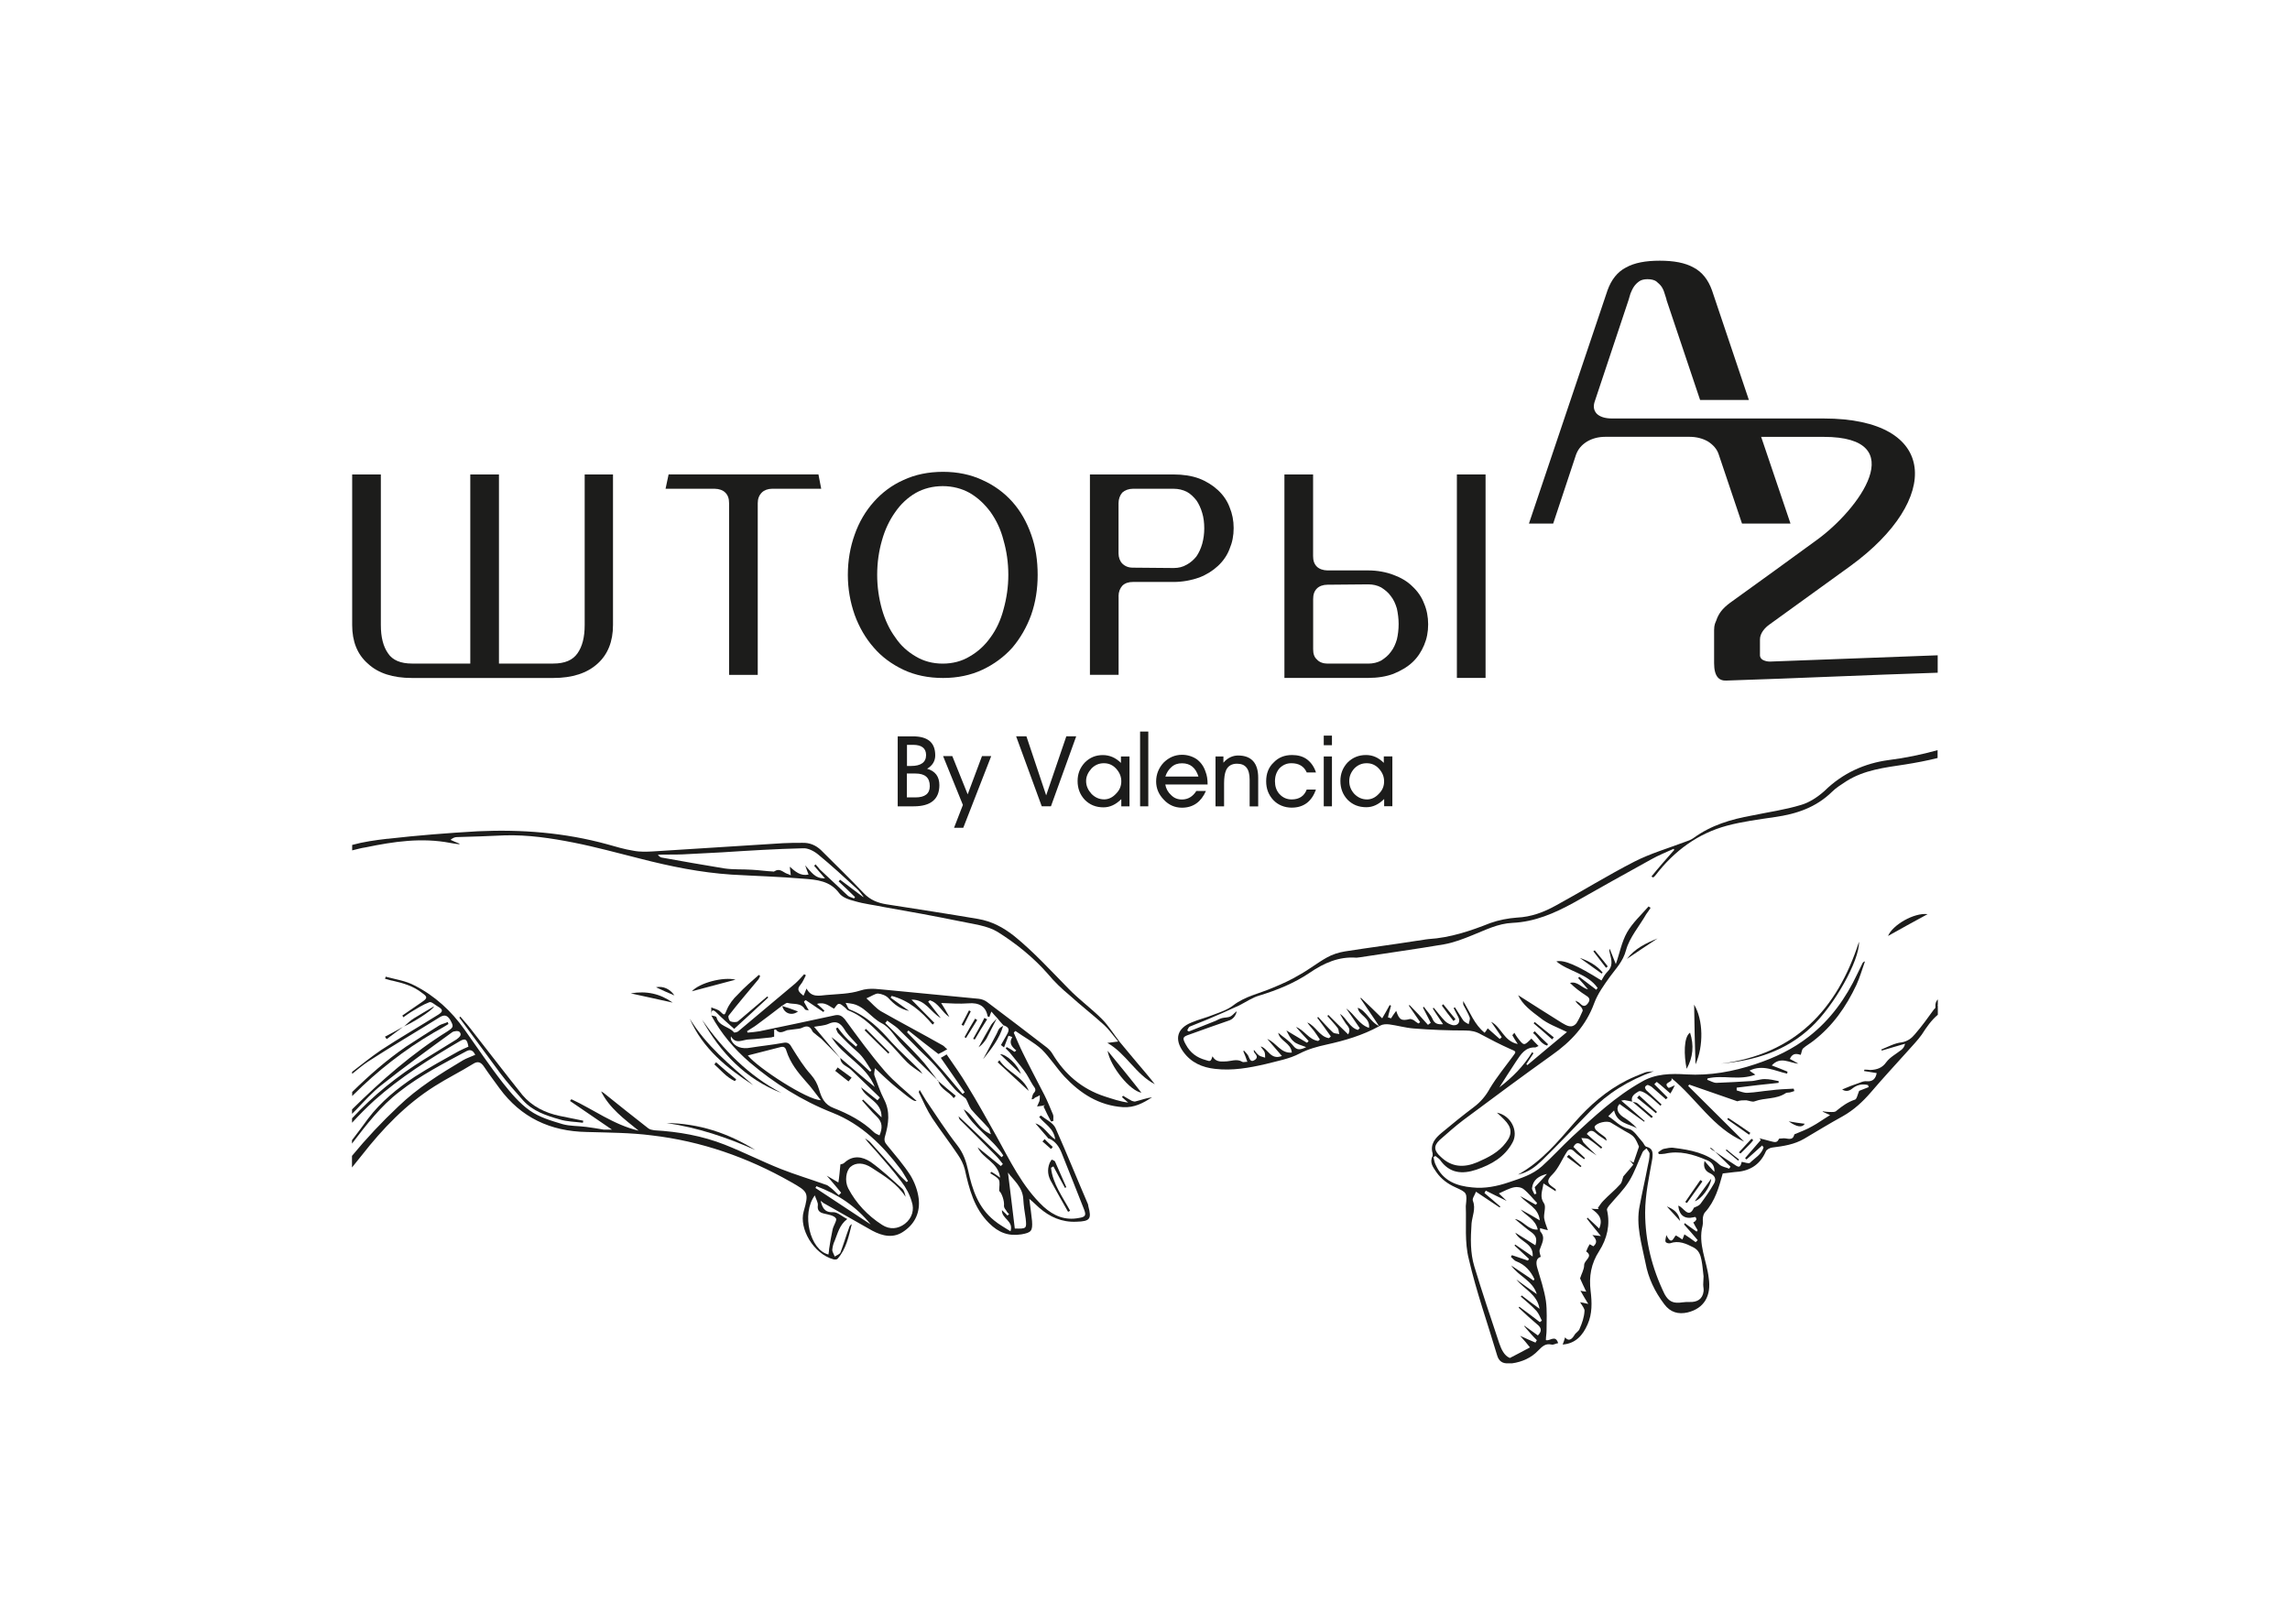 <?xml version="1.0" encoding="utf-8"?> <svg xmlns="http://www.w3.org/2000/svg" xmlns:xlink="http://www.w3.org/1999/xlink" version="1.1" id="Слой_1" x="0px" y="0px" viewBox="0 0 382.54 271.33" style="enable-background:new 0 0 382.54 271.33;" xml:space="preserve"> <style type="text/css"> .st0{fill:#1C1C1B;} .st1{fill:#FFFFFF;} </style> <g> <path class="st0" d="M186.85,99.62c0-0.74,0.23-1.31,0.63-1.77c0.46-0.46,1.08-0.63,1.77-0.63h6.79c1.54,0,3.02-0.29,4.28-0.74 c1.2-0.46,2.28-1.14,3.14-1.94c0.86-0.8,1.54-1.77,1.94-2.85c0.46-1.08,0.68-2.22,0.68-3.48s-0.23-2.4-0.68-3.48 c-0.4-1.08-1.08-2.05-1.94-2.85c-0.86-0.8-1.94-1.48-3.14-1.94c-1.25-0.46-2.68-0.68-4.28-0.68h-13.97v33.47h4.79V99.62z M186.85,84.05c0-0.68,0.23-1.31,0.63-1.77c0.46-0.4,1.08-0.63,1.77-0.63h6.79c0.8,0,1.54,0.17,2.22,0.51 c0.63,0.34,1.14,0.86,1.6,1.43c0.4,0.57,0.74,1.31,0.97,2.11c0.23,0.74,0.34,1.65,0.34,2.57c0,0.86-0.11,1.71-0.34,2.57 c-0.23,0.8-0.57,1.54-0.97,2.11c-0.46,0.57-0.97,1.03-1.6,1.37c-0.68,0.4-1.37,0.57-2.22,0.57l-6.79-0.06 c-0.74,0-1.31-0.23-1.77-0.68c-0.4-0.4-0.63-1.03-0.63-1.71V84.05z"></path> <path class="st0" d="M232.76,112.57c1.25-0.51,2.34-1.14,3.19-1.94c0.86-0.8,1.48-1.77,1.94-2.85c0.46-1.08,0.68-2.22,0.68-3.48 c0-1.25-0.23-2.45-0.68-3.48c-0.4-1.08-1.08-2.05-1.94-2.85c-0.86-0.86-1.94-1.48-3.19-1.94c-1.2-0.46-2.68-0.74-4.22-0.74h-6.79 c-0.68,0-1.37-0.23-1.77-0.63c-0.46-0.46-0.63-1.03-0.63-1.77V79.26h-4.79v33.99h13.97C230.14,113.25,231.56,113.02,232.76,112.57z M219.99,110.17c-0.46-0.4-0.63-0.97-0.63-1.71v-8.38c0-0.74,0.17-1.31,0.63-1.77c0.4-0.4,1.03-0.63,1.77-0.63l6.79-0.06 c0.8,0,1.54,0.17,2.17,0.51c0.63,0.4,1.2,0.86,1.6,1.43c0.46,0.57,0.8,1.31,1.03,2.11c0.17,0.8,0.29,1.65,0.29,2.57 s-0.11,1.82-0.29,2.57c-0.23,0.8-0.57,1.54-1.03,2.11c-0.4,0.57-0.97,1.03-1.6,1.43c-0.63,0.34-1.37,0.51-2.17,0.51h-6.79 C221.07,110.86,220.38,110.63,219.99,110.17z"></path> <path class="st0" d="M61.45,110.86c1.71,1.6,4.16,2.4,7.36,2.4h9.75h4.16h0.63h9.07c3.19,0,5.65-0.8,7.41-2.4 c1.71-1.54,2.57-3.71,2.57-6.44V79.26h-4.73v25.15c0,2.05-0.4,3.59-1.2,4.73c-0.8,1.14-2.11,1.71-4.05,1.71h-9.07V79.26h-4.79 v31.59h-9.75c-1.88,0-3.25-0.57-3.99-1.71c-0.8-1.14-1.2-2.68-1.2-4.73V79.26h-4.79v25.15C58.83,107.15,59.68,109.32,61.45,110.86z "></path> <path class="st0" d="M121.16,82.29c0.46,0.46,0.63,1.03,0.63,1.77v28.68h4.79V84.05c0-0.74,0.23-1.31,0.68-1.77 c0.4-0.4,1.03-0.63,1.71-0.63h8.21l-0.46-2.4h-25.03l-0.51,2.4h8.21C120.13,81.66,120.76,81.89,121.16,82.29z"></path> <path class="st0" d="M295.66,110.52c-0.46,0-0.86-0.11-1.2-0.29c-0.29-0.17-0.46-0.46-0.46-0.74c0-0.51,0-0.63,0-2.68 c0-1.08,0.91-2,1.54-2.45l13.57-9.81c15.28-11.12,14.77-24.64-4.45-24.64h-11.46h-4.51h-7.53h-6.33h-5.53 c-1.2,0-2.05-0.29-2.57-0.8c-0.51-0.57-0.63-1.25-0.29-2.17l5.59-16.77c0.11-0.34,0.23-0.74,0.34-1.14c0.17-0.4,0.34-0.8,0.57-1.14 s0.51-0.63,0.91-0.91c0.34-0.23,0.8-0.34,1.37-0.34s1.08,0.11,1.43,0.34c0.34,0.29,0.68,0.57,0.91,0.91 c0.23,0.34,0.4,0.74,0.51,1.14c0.11,0.4,0.29,0.8,0.34,1.14l5.59,16.65h8.15l-6.16-18.31c-0.63-1.77-1.65-3.08-3.08-3.82 c-1.43-0.8-3.31-1.14-5.65-1.14c-2.34,0-4.22,0.34-5.65,1.14c-1.43,0.74-2.45,2.05-3.08,3.82l-13.12,38.95h4.05l3.82-11.52 c0.34-0.91,0.91-1.6,1.82-2.17c0.86-0.51,1.88-0.8,3.08-0.8h14.03c1.2,0,2.28,0.29,3.14,0.8c0.86,0.57,1.48,1.25,1.77,2.17 l3.88,11.52h8.1l-4.9-14.48h10.44c14.83,0,5.87,12.15-1.14,17.22c-7.13,5.19-7.36,5.36-14.48,10.49c-1.31,0.97-1.94,1.82-2.34,3.02 c-0.11,0.29-0.34,0.63-0.34,1.54c0,2.17,0,3.19,0,5.53c0,2.28,0.86,2.97,2.05,2.91c12.43-0.4,22.87-0.91,35.3-1.31v-2.91 L295.66,110.52z"></path> <rect x="243.37" y="79.26" class="st0" width="4.79" height="33.99"></rect> <path class="st0" d="M145.96,108.18c1.31,1.54,3.02,2.79,4.96,3.71c1.94,0.91,4.16,1.37,6.62,1.37c2.4,0,4.62-0.46,6.56-1.37 s3.65-2.17,5.02-3.71c1.31-1.54,2.4-3.42,3.14-5.47c0.74-2.11,1.08-4.33,1.08-6.67c0-2.4-0.34-4.68-1.08-6.73 c-0.74-2.11-1.77-3.93-3.14-5.47c-1.37-1.54-3.08-2.79-5.02-3.65c-1.94-0.91-4.16-1.37-6.56-1.37c-2.45,0-4.68,0.46-6.62,1.37 c-1.94,0.86-3.59,2.11-4.96,3.65c-1.37,1.54-2.45,3.36-3.19,5.47c-0.74,2.05-1.14,4.33-1.14,6.73c0,2.34,0.4,4.56,1.14,6.67 C143.51,104.76,144.6,106.64,145.96,108.18z M147.33,90.27c0.51-1.82,1.25-3.36,2.22-4.73c0.91-1.31,2.05-2.4,3.42-3.19 c1.31-0.74,2.85-1.14,4.51-1.14c1.65,0,3.19,0.4,4.51,1.14c1.37,0.8,2.51,1.88,3.48,3.19c0.97,1.37,1.71,2.91,2.17,4.73 c0.51,1.77,0.8,3.71,0.8,5.76c0,2-0.29,3.93-0.8,5.76c-0.46,1.77-1.2,3.36-2.17,4.68c-0.97,1.37-2.11,2.4-3.48,3.19 c-1.31,0.8-2.85,1.2-4.51,1.2c-1.65,0-3.19-0.4-4.51-1.2c-1.37-0.8-2.51-1.82-3.42-3.19c-0.97-1.31-1.71-2.91-2.22-4.68 c-0.51-1.82-0.8-3.76-0.8-5.76C146.53,93.98,146.82,92.04,147.33,90.27z"></path> <path class="st0" d="M160.62,171.19c0.11,0.06,0.23,0.11,0.34,0.17c0.4-0.8,0.8-1.6,1.2-2.4c-0.06-0.06-0.17-0.11-0.29-0.17 C161.48,169.59,161.02,170.39,160.62,171.19z"></path> <path class="st0" d="M167.06,176.1c1.25,1.2,2.34,2.22,3.48,3.31C170.03,177.86,168.09,176.1,167.06,176.1z"></path> <path class="st0" d="M163.24,170.39c-0.11-0.06-0.23-0.11-0.34-0.23c-0.63,1.03-1.2,2.05-1.77,3.08c0.06,0.06,0.11,0.11,0.23,0.17 C161.99,172.39,162.62,171.36,163.24,170.39z"></path> <path class="st0" d="M164.9,170.28c-0.17-0.06-0.29-0.17-0.46-0.23c-0.57,1.2-1.25,2.34-1.88,3.48c0.11,0.06,0.17,0.11,0.29,0.11 C163.47,172.56,164.16,171.42,164.9,170.28z"></path> <path class="st0" d="M144.42,172.1c1.31,1.31,2.62,2.62,3.99,3.93c0-0.06,0.06-0.11,0.17-0.23c-1.31-1.31-2.62-2.62-3.93-3.93 C144.6,171.99,144.48,172.05,144.42,172.1z"></path> <path class="st0" d="M133.3,168.97c-0.86-0.34-1.71-0.63-2.62-0.91C130.97,169.31,132.28,169.77,133.3,168.97z"></path> <path class="st0" d="M163.47,174.96c0.57-0.4,0.97-0.91,1.31-1.43c0.57-1.14,1.14-2.22,1.71-3.36c-0.29,0.34-0.68,0.68-0.91,1.03 C164.84,172.45,164.16,173.7,163.47,174.96z"></path> <path class="st0" d="M64.3,173.19c0.11,0.11,0.17,0.23,0.29,0.4c0.91-0.68,1.82-1.37,2.74-2.05 C66.3,172.1,65.33,172.67,64.3,173.19z"></path> <path class="st0" d="M177.9,198.45c0.06-0.06,0.17-0.11,0.23-0.11c-0.63-1.43-1.25-2.85-1.88-4.28c-0.06-0.17-0.34-0.23-0.57-0.34 c-0.11,0.17-0.23,0.34-0.34,0.57c-0.46,1.14-0.29,2.22,0.34,3.25c0.91,1.65,1.82,3.31,2.74,4.9c0.11-0.06,0.23-0.11,0.34-0.17 c-1.25-2.34-2.91-4.51-3.19-7.19c0.11-0.06,0.29-0.17,0.4-0.23C176.59,196.06,177.27,197.25,177.9,198.45z"></path> <path class="st0" d="M174.14,190.69c0.46,0.4,0.97,0.86,1.43,1.25c0.11-0.11,0.23-0.23,0.29-0.34c-0.46-0.4-0.91-0.86-1.37-1.31 C174.36,190.47,174.25,190.58,174.14,190.69z"></path> <path class="st0" d="M166.66,177.46c1.71,1.6,3.48,3.19,5.19,4.79c-0.91-2.4-3.54-3.08-4.9-5.13 C166.84,177.29,166.72,177.35,166.66,177.46z"></path> <path class="st0" d="M167.58,171.36c0,0,0-0.06,0.06-0.06h-0.06V171.36z"></path> <path class="st0" d="M159.31,183.45c0.11-0.11,0.23-0.23,0.34-0.4c-0.97-0.8-1.94-1.6-2.91-2.45 C157.14,182.03,158.57,182.37,159.31,183.45z"></path> <path class="st0" d="M156.74,180.6v-0.06c-0.06-0.06-0.11-0.11-0.17-0.17c0,0.06,0.06,0.11,0.11,0.23H156.74z"></path> <path class="st0" d="M166.49,170.17c0.06,0,0.06,0,0.11-0.06h-0.06C166.55,170.11,166.55,170.17,166.49,170.17z"></path> <path class="st0" d="M142.26,180.03c-0.8-0.57-1.54-1.14-2.34-1.71c-0.11,0.23-0.29,0.4-0.4,0.57c0.74,0.57,1.48,1.2,2.22,1.77 C141.92,180.43,142.09,180.26,142.26,180.03z"></path> <path class="st0" d="M72.51,168.11c-1.25,0.74-2.34,1.37-3.36,2c-0.57,0.34-1.08,0.86-1.6,1.31 C68.52,171.08,72.29,168.8,72.51,168.11z"></path> <path class="st0" d="M166.44,172.79c-0.74,1.43-1.48,2.79-2.22,4.16c1.37-1.71,2.74-3.42,3.36-5.59c-0.29,0.17-0.51,0.29-0.68,0.51 C166.72,172.1,166.61,172.5,166.44,172.79z"></path> <path class="st0" d="M189.08,183.91c-0.51-0.29-1.03-0.57-1.48-0.86c-0.06,0.06-0.11,0.17-0.17,0.23c0.34,0.29,0.68,0.63,1.03,0.91 c-1.37-0.17-2.68-0.63-3.93-1.03c-3.82-1.25-6.67-3.71-8.73-7.13c-0.23-0.4-0.57-0.74-0.91-1.03c-3.36-2.57-6.67-5.13-10.04-7.64 c-0.4-0.29-0.91-0.46-1.37-0.51c-4.96-0.46-9.92-0.97-14.83-1.43c-1.65-0.11-3.25-0.51-4.96,0.06c-1.77,0.57-3.76,0.57-5.65,0.74 c-1.2,0.11-2.51,0.46-3.31-1.08c-0.17,0.46-0.34,0.8-0.51,1.2c-0.68-0.57-1.25-0.97-0.51-1.82c0.4-0.46,0.63-1.08,0.91-1.6 c-0.11-0.06-0.17-0.11-0.29-0.17c-0.46,0.51-0.97,1.08-1.48,1.54c-3.19,2.68-6.39,5.36-9.58,8.04c-0.23,0.11-0.63,0.23-0.68,0.11 c-0.8-0.97-2.51-0.97-2.91-2.51c-0.06-0.17-0.57-0.23-0.86-0.29c1.65,3.02,3.82,5.59,6.39,7.81c4.16,3.54,8.78,6.44,13.86,8.44 c4.9,1.94,8.38,5.47,11.41,9.47c0.46,0.63,0.8,1.31,1.2,1.94c-0.06,0.06-0.17,0.11-0.23,0.17c-0.46-0.46-0.97-0.91-1.37-1.37 c-1.54-1.77-3.08-3.48-4.62-5.19c-0.23-0.29-0.63-0.51-0.97-0.74c0.57,0.8,1.25,1.43,1.88,2.17c1.43,1.65,2.91,3.31,4.22,5.08 c0.74,0.97,1.37,2.11,1.71,3.31c0.46,1.31,0.11,2.74-1.14,3.71c-1.14,0.86-2.51,1.03-3.82,0.17c-2.4-1.54-4.33-3.59-5.65-6.1 c-0.63-1.25-0.34-2.97,0.4-3.59c0.86-0.74,2.17-0.74,3.54,0.17c2.11,1.37,4.22,2.62,5.65,4.85c-0.11-0.51-0.23-1.08-0.57-1.37 c-1.71-1.54-3.42-3.14-5.25-4.45c-1.37-0.91-2.97-1.2-4.39,0.11c-0.23,0.23-0.51,0.23-0.68,0.29c-0.11,1.03-0.17,2-0.34,3.02 c-0.57-0.34-1.14-0.68-1.94-1.14c0.91,1.03,1.65,1.94,2.4,2.85c-0.11,0.17-0.29,0.29-0.4,0.4c-0.46-0.4-0.86-0.86-1.37-1.25 c-0.29-0.23-0.57-0.46-0.86-0.51c-2.51-0.91-5.02-1.65-7.47-2.62c-3.14-1.25-6.16-2.79-9.35-4.05c-3.76-1.48-7.7-2.17-11.75-2.4 c-0.34-0.06-0.74-0.11-1.03-0.34c-2.51-1.94-4.96-3.93-7.47-5.93c-0.11-0.06-0.29-0.17-0.4-0.23c1.43,2.85,3.88,4.62,6.27,6.56 c-4.16-0.97-7.53-3.54-11.23-5.25c-0.06,0.11-0.17,0.17-0.23,0.29c2.34,1.6,4.68,3.19,7.01,4.79c-0.4,0-0.86,0-1.37,0 c-0.97-0.17-2-0.34-2.97-0.46c-1.31-0.17-2.68-0.11-3.93-0.46c-1.88-0.57-3.88-1.14-5.47-2.28c-1.71-1.2-3.14-2.91-4.45-4.56 c-2.28-2.91-4.28-5.93-6.44-8.95c-2.17-3.08-4.96-5.65-8.33-7.36c-1.48-0.8-3.19-1.03-4.85-1.48c0,0.11-0.06,0.23-0.11,0.34 c0.46,0.11,0.91,0.29,1.31,0.34c1.77,0.4,3.48,0.91,4.9,2.05c0.91,0.63,0.91,0.86,0,1.48c-1.08,0.74-2.22,1.54-3.31,2.28 c0.06,0.11,0.11,0.17,0.17,0.29c0.4-0.29,0.8-0.57,1.25-0.86c0.97-0.57,2-1.25,3.08-1.65c0.34-0.17,0.97,0.46,1.48,0.74 c0.8,0.46,0.86,0.8,0.06,1.31c-3.19,2-6.44,3.88-9.58,5.93c-1.65,1.14-3.25,2.4-4.85,3.65v0.34c0.91-0.74,1.77-1.48,2.74-2.11 c3.88-2.51,7.87-4.85,11.8-7.3c0.8-0.51,1.31-0.46,1.82,0.34c0.63,1.14,0.63,1.25-0.4,1.94c-5.87,3.65-11.06,8.21-15.97,13.06v0.74 l0.68-0.68c1.37-1.43,2.74-2.97,4.28-4.16c3.82-3.02,7.81-5.93,11.75-8.78c0.29-0.23,1.08-0.29,1.25-0.06 c0.46,0.51-0.06,0.91-0.51,1.25c-1.77,1.08-3.59,2.22-5.36,3.31c-4.45,2.74-8.55,6.04-12.09,9.87v0.74 c1.2-1.31,2.45-2.57,3.76-3.76c4.28-3.82,9.18-6.9,14.14-9.81c1.03-0.63,1.31-0.4,1.54,0.86c-0.51,0.23-1.08,0.46-1.6,0.74 c-2.45,1.37-4.96,2.74-7.36,4.28c-2.91,1.94-5.65,4.16-7.81,7.01c-0.86,1.2-1.77,2.4-2.68,3.59v0.57c2.4-3.14,4.79-6.27,7.93-8.67 c3.48-2.74,7.41-4.73,11.23-6.79c0.68-0.34,1.08-0.06,1.43,0.63c-0.74,0.34-1.48,0.57-2.05,0.91c-3.82,2.28-7.58,4.62-10.78,7.7 c-2.79,2.62-5.36,5.36-7.76,8.27v1.94c0.57-0.68,1.08-1.37,1.65-2.05c3.48-4.45,7.36-8.5,12.15-11.52c2.05-1.31,4.28-2.4,6.39-3.71 c0.86-0.57,1.37-0.29,1.88,0.46c0.8,1.2,1.71,2.4,2.57,3.59c3.59,4.9,8.5,7.19,14.54,7.3c3.65,0.11,7.3,0.11,10.89,0.57 c8.27,0.97,15.97,3.65,23.21,7.76c2.91,1.65,3.08,1.77,2.17,4.96c-0.8,2.85,1.65,7.07,4.96,7.98c0.17,0.06,0.51,0.06,0.68-0.06 c1.48-1.65,1.88-3.76,2.4-5.82c-0.29,0.17-0.4,0.4-0.46,0.63c-0.51,1.37-0.91,2.74-1.43,4.11c-0.11,0.29-0.63,0.46-0.97,0.68 c-0.11-0.4-0.4-0.74-0.4-1.14c0.06-0.51,0.17-1.03,0.4-1.48c0.51-1.25,0.8-2.68,2.11-3.65c-0.86-0.4-1.65-1.2-2.4-1.14 c-1.48,0.06-1.77-0.86-2.05-1.88c0.17,0.06,0.29,0.23,0.46,0.34c2.74,1.54,5.42,3.08,8.15,4.62c1.71,0.91,3.59,1.37,5.36,0.06 c1.88-1.31,2.68-3.25,2.4-5.47c-0.17-1.31-0.68-2.68-1.37-3.82c-1.14-1.77-2.57-3.42-3.93-5.08c-0.4-0.46-0.51-0.86-0.29-1.54 c0.57-2,0.86-4.05-0.17-6.04c-0.68-1.31-1.14-2.74-1.65-4.11c-0.06-0.29,0.06-0.68,0.11-1.14c1.31,1.2,2.4,2.28,3.54,3.19 c2.79,2.28,2.97,2.34,3.42,2.28c-1.71-1.6-3.71-3.14-5.3-4.96c-2.4-2.79-4.56-5.76-6.73-8.73c-0.46-0.51-0.86-0.74-1.54-0.63 c-4.22,0.91-8.44,1.82-12.66,2.68c-0.63,0.11-1.31,0.17-2,0.23c0-0.06-0.06-0.17-0.11-0.23c0.57-0.4,1.14-0.68,1.65-1.08 c1.43-1.03,2.79-2.11,4.22-3.19c0.34-0.17,0.68-0.51,0.91-0.46c0.97,0.29,2.22-0.11,2.91,1.08c0.06,0.11,0.4,0.11,0.63,0.17 c-0.29-0.57-0.57-0.97-0.8-1.43c0.06-0.11,0.17-0.23,0.29-0.29c0.97,0.63,1.94,1.31,2.97,2c0-0.11,0.11-0.17,0.17-0.23 c-0.4-0.4-0.8-0.74-1.25-1.14c1.37-0.4,2.11,0.46,2.85,0.8c0.29-0.34,0.51-0.8,0.8-0.8c0.29-0.06,0.68,0.34,0.97,0.57 c0.23,0.17,0.4,0.46,0.57,0.51c2.74,1.03,4.51,3.19,6.5,5.08c1.2,1.14,2.22,2.45,3.36,3.59c0.68,0.68,1.54,1.2,2.57,1.94 c-0.29-0.4-0.34-0.51-0.46-0.63c-1.54-1.54-3.19-3.02-4.68-4.62c-2-2.28-4.11-4.39-7.07-5.53c-0.23-0.11-0.34-0.57-0.63-1.08 c0.46,0.06,0.63,0.06,0.86,0.11c2.22,0.29,3.31,2.34,5.19,3.31c1.37,0.68,2.22,2.34,3.36,3.54c1.88,2,3.88,3.93,5.87,5.87 c-0.97-1.25-1.88-2.57-2.97-3.71c-1.82-2-3.76-3.82-5.7-5.76c0.11-0.11,0.23-0.23,0.34-0.4c0.57,0.46,1.2,0.8,1.77,1.31 c1.14,1.14,2.34,2.28,3.48,3.48c0.91,0.91,1.94,1.82,2.79,2.79c1.14,1.25,2.11,2.62,3.25,3.88c0.51,0.57,1.2,1.03,1.82,1.54 c0.34,0.51,0.51,1.25,0.91,1.82c0.91,1.08,1.94,2.05,2.91,3.14c0.17,0.17,0.17,0.51,0.4,1.03c-2.22-0.91-2.79-3.14-4.56-4.16 c1.6,3.08,4.79,4.85,6.62,7.7c-0.06,0.11-0.17,0.17-0.29,0.29c-2.34-2.22-4.68-4.51-7.19-6.84c0.11,0.29,0.11,0.46,0.23,0.57 c1.94,1.94,3.93,3.88,5.87,5.87c0.46,0.46,0.91,1.03,1.31,1.54c-0.11,0.11-0.23,0.23-0.34,0.34c-1.25-1.03-2.57-2.05-3.88-3.14 c0.86,1.94,3.42,2.45,3.76,5.08c-0.63-0.46-1.03-0.74-1.48-0.97c-0.06,0.06-0.11,0.17-0.17,0.23c0.51,0.34,1.14,0.63,1.43,1.08 c0.23,0.46,0.06,1.14,0.06,1.88c0.4,0.29,0.91,1.65,0.8,2.51c0,0.29,0.23,0.57,0.4,0.8c0.11,0.23,0.29,0.4,0.46,0.57 c-0.11,0.06-0.17,0.17-0.29,0.23c-0.23-0.29-0.51-0.51-0.91-0.91c-0.06,1.48,2,1.77,1.43,3.54c-0.97-0.63-1.94-1.14-2.74-1.82 c-2.62-2.11-3.65-5.13-4.33-8.33c-0.34-1.54-0.8-2.91-1.82-4.22c-1.88-2.4-3.54-5.02-5.25-7.53c-0.34-0.57-0.68-1.14-1.03-1.71 c-0.17,0.29-0.17,0.46-0.06,0.57c0.68,1.43,1.31,2.85,2.17,4.16c1.37,2.05,2.91,4.05,4.28,6.1c0.51,0.74,0.91,1.54,1.14,2.4 c0.74,3.31,1.54,6.5,4.05,9.01c1.6,1.6,3.25,2.22,5.42,1.88c1.65-0.29,1.88-0.57,1.77-2.22c-0.11-1.14-0.29-2.34-0.46-3.71 c0.63,0.51,1.14,1.03,1.65,1.48c1.77,1.54,3.76,2.45,6.22,2.34c2.28-0.06,2.57-0.46,2-2.57c0-0.11-0.06-0.23-0.06-0.34 c-1.82-4.22-3.54-8.5-5.42-12.72c-0.4-0.91-1.6-1.43-2.45-2.11c-0.11,0.06-0.17,0.17-0.29,0.23c0.91,1.2,2.45,1.88,2.68,3.76 c-1.25-0.8-1.82-2.22-3.31-2.68c0.8,0.91,1.48,1.71,2.11,2.45c0.06,0.11,0.11,0.11,0.23,0.11c1.03,0.46,1.65,1.37,2.05,2.4 c1.25,3.14,2.51,6.27,3.76,9.47c0.34,0.91,0.23,1.2-0.86,1.37c-2.34,0.46-4.22-0.34-5.93-1.88c-3.59-3.36-5.65-7.81-7.98-11.98 c-1.54-2.74-3.08-5.53-4.73-8.21c-1.03-1.77-2.28-3.48-3.48-5.25c-0.29,0.17-0.51,0.34-0.97,0.57c1.37,2,2.68,3.88,3.99,5.76 c-0.11,0.06-0.23,0.17-0.34,0.29c-1.54-1.77-2.97-3.59-4.51-5.25c-1.54-1.77-3.19-3.42-4.79-5.08c0.06-0.06,0.17-0.17,0.23-0.29 c1.71,1.37,3.36,2.68,5.02,3.93c0.4-0.17,0.91-0.46,1.48-0.8c-0.34-0.23-0.51-0.51-0.74-0.63c-3.42-1.94-6.9-3.76-10.32-5.7 c-0.86-0.51-1.48-1.31-2.45-2.17c0.86-0.34,1.43-0.8,1.94-0.8c0.63,0.06,1.37,0.34,1.77,0.8c0.97,1.03,1.88,1.77,3.42,2.11 c-1.14-0.8-2.11-1.54-3.08-2.22c0.06-0.11,0.11-0.23,0.17-0.29c2.85,0.74,4.96,2.57,6.84,4.79c0.11-0.11,0.17-0.17,0.29-0.29 c-1.25-1.25-2.51-2.57-3.82-3.88c2.34-0.06,3.19,2.11,4.9,3.08c-0.68-0.91-1.43-1.82-2.11-2.74c0.06-0.06,0.17-0.17,0.29-0.23 c1.48,0.46,2,2,3.25,2.79c-0.46-0.86-0.97-1.71-1.37-2.34c1.54,0.06,3.02,0.17,4.51,0.06c1.82-0.17,2.97,0.51,3.25,2.17 c0.06,0.06,0.17,0.06,0.29,0.11c0.06-0.23,0.17-0.46,0.34-0.91c0.4,0.46,0.68,0.8,0.97,1.08c0.29,0.4,0.68,0.8,1.03,1.2 c0.97,0.34,1.08,0.74,0.57,1.6c-0.34,0.57-0.63,1.14-0.97,1.71c0.17,0.17,0.34,0.23,0.51,0.4c0.23-0.63,0.51-1.31,0.74-1.94 c0.23,0.06,0.46,0.11,0.63,0.23c-0.63,1.03,0,1.65,0.68,2.22c-0.11,0.06-0.17,0.17-0.29,0.23c-0.4-0.29-0.86-0.57-1.31-0.8 c-0.06,0.06-0.11,0.17-0.17,0.23c0.23,0.23,0.4,0.4,0.63,0.63c0.8,1.03,1.65,2,2.45,3.08c0.57,0.74,0.97,1.65,1.48,2.45 c0.34,0.46,0.63,0.8,0.11,1.31c-0.23,0.29-0.23,0.68-0.34,1.03c0.34,0,0.46-0.17,0.57-0.29c0.29-0.11,0.57-0.23,0.8-0.4 c0,0.34,0,0.68-0.06,0.97c-0.11,0.29-0.23,0.51-0.4,0.91c0.57-0.06,0.97-0.11,1.31-0.23c-0.11,0.11-0.17,0.17-0.23,0.23 c0.4,0.86,0.8,1.71,1.25,2.51c0.17,0,0.29-0.06,0.4-0.11c-0.06-0.34,0.06-0.74-0.06-1.03c-0.46-1.08-0.91-2.22-1.43-3.25 c-1.2-2.34-2.45-4.68-3.59-7.01c-0.57-1.14-1.03-2.28-1.54-3.42c0.06-0.11,0.17-0.23,0.29-0.29c1.43,1.03,3.08,1.88,4.39,3.08 c1.37,1.37,2.45,3.08,3.76,4.51c2.68,2.85,5.76,4.85,9.81,5.13c1.88,0.11,3.36-0.68,4.85-1.65c-0.91,0.11-1.82,0.46-2.74,0.68 C189.59,184.08,189.3,183.97,189.08,183.91z M137.64,202.73c0.68,0.17,1.65,0.29,2,0.8c0.23,0.34-0.46,1.25-0.57,1.94 c-0.23,1.03-0.4,2.11-0.57,3.19c0,0.29-0.06,0.57-0.11,0.91c-3.08-0.74-4.56-6.79-2.28-9.87c0.23,0.68,0.57,1.2,0.51,1.65 C136.5,202.21,136.9,202.56,137.64,202.73z M136.21,198.45c0.06-0.06,0.11-0.17,0.17-0.29c3.54,1.31,6.62,3.36,9.07,6.39 C142.37,202.5,139.29,200.5,136.21,198.45z M124.92,176.32c1.82-0.46,3.59-0.91,5.36-1.37c0.57-0.17,0.91-0.06,1.08,0.57 c0.63,2,1.88,3.59,3.25,5.13c0.86,0.91,1.65,2.05,2.51,3.14C134.9,183.79,126.63,178.43,124.92,176.32z M125.15,173.64 c1.25-0.06,2.51-0.23,3.71-0.34c0.17-0.06,0.34-0.11,0.46-0.11c0-0.4,0-0.8,0-1.14c0.06-0.06,0.17-0.06,0.29-0.06 c0.57,0.8,1.25,0.34,1.88,0.11c0.4-0.06,0.86-0.11,1.31-0.17c0.4-0.06,0.91-0.06,1.31-0.29c0.74-0.34,1.25-0.17,1.6,0.63 c0.11,0.23,0.46,0.4,0.68,0.63c0.23,0.17,0.51,0.4,0.8,0.63c1.08,1.08,2.17,2.17,3.19,3.25c-1.43-1.71-2.85-3.42-4.39-5.25 c0.86-0.17,1.71-0.17,2.45-0.51c1.54-0.68,2.17,0.17,2.85,1.31c0.57,0.8,1.31,1.48,1.94,2.22c-0.06,0.11-0.17,0.17-0.23,0.29 c-0.57-0.51-1.2-0.97-1.71-1.54c-0.51-0.51-0.91-1.08-1.37-1.65c-0.11,0.06-0.17,0.11-0.29,0.17c0.17,0.29,0.23,0.68,0.46,0.86 c1.03,1.08,2.05,2.11,3.19,3.08c0.97,0.86,1.6,2,2.28,3.08c-0.06,0.06-0.11,0.11-0.23,0.17c-1.03-0.97-2.11-1.94-3.19-2.91 c-1.03-0.97-2.05-2-3.25-2.85c1.88,3.19,5.76,4.62,7.24,8.33c-2.05-1.65-3.88-3.25-5.76-4.85c0.06,1.2,1.2,1.37,1.82,2 c1.6,1.54,3.19,3.08,4.79,4.62c-0.17,0.17-0.23,0.29-0.4,0.46c-0.91-0.74-1.82-1.43-2.74-2.17c0.74,1.94,3.48,2.28,3.42,5.02 c-1.08-1.08-2.11-2.05-3.08-2.97c-0.06,0.06-0.11,0.11-0.17,0.17c0.8,0.86,1.54,1.82,2.4,2.62c1.03,0.97,1.03,1.94,0.51,3.19 c-0.34-0.17-0.68-0.29-0.91-0.51c-1.94-1.88-4.28-3.08-6.73-4.05c-1.54-0.57-2.05-1.71-2.45-3.08c-0.29-0.97-0.68-1.71-1.37-2.51 c-1.2-1.31-2.17-2.91-3.14-4.45c-0.34-0.63-0.63-1.03-1.48-0.86c-1.82,0.34-3.59,0.51-5.42,0.8c-1.48,0.29-2.68-0.11-3.25-1.2 c-0.11-0.23-0.11-0.4-0.06-0.68C122.93,174.56,124.12,173.64,125.15,173.64z M170.94,200.33c0.06,1.08,0.23,2.17,0.4,3.25 c0.17,1.65,0.17,1.71-1.82,1.65c-0.4-3.14-0.74-6.33-1.14-9.35C169.29,197.14,170.83,198.28,170.94,200.33z"></path> <path class="st0" d="M72.46,172.5c0.8-0.46,1.65-0.91,2.45-1.43c-0.06-0.11-0.06-0.23-0.11-0.34c-0.46,0.23-1.03,0.34-1.43,0.57 c-1.88,1.2-3.71,2.34-5.53,3.54c-3.25,2.22-6.22,4.85-9.01,7.58v0.68l0.17-0.17C63.05,178.89,67.5,175.41,72.46,172.5z"></path> <path class="st0" d="M272.73,184.08c0,0,0,0-0.06-0.06v0.06H272.73z"></path> <path class="st0" d="M301.48,187.73c-0.91-0.11-1.77-0.23-2.68-0.4C300.16,188.3,301.08,188.41,301.48,187.73z"></path> <path class="st0" d="M267.55,162.64c0.06-0.06,0.11-0.11,0.17-0.17c-0.97-1.2-2.34-1.94-3.82-2.45 C265.15,160.93,266.35,161.78,267.55,162.64z"></path> <path class="st0" d="M258.42,174.67c0.06-0.06,0.11-0.11,0.17-0.23c-0.74-0.68-1.48-1.43-2.22-2.17c-0.11,0.11-0.17,0.23-0.29,0.29 C256.94,173.19,257.28,174.33,258.42,174.67z"></path> <path class="st0" d="M259.56,173.3c-1.08-0.86-2.11-1.71-3.19-2.57c-0.06,0.06-0.11,0.11-0.17,0.23c1.03,0.86,2.05,1.77,3.08,2.68 C259.39,173.53,259.45,173.42,259.56,173.3z"></path> <path class="st0" d="M242.8,170.56c0.11-0.11,0.23-0.17,0.34-0.29c-0.68-0.86-1.37-1.65-2.05-2.51c-0.06,0.06-0.17,0.17-0.23,0.23 C241.48,168.85,242.11,169.71,242.8,170.56z"></path> <path class="st0" d="M268.57,161.44c-0.68-0.91-1.43-1.77-2.17-2.68c-0.11,0.06-0.17,0.11-0.23,0.17c0.68,0.91,1.43,1.82,2.11,2.74 C268.4,161.61,268.51,161.5,268.57,161.44z"></path> <path class="st0" d="M283,167.83c0.06,3.36,0.11,6.67,0.23,9.98C284.6,174.73,284.54,170.39,283,167.83z"></path> <path class="st0" d="M271.77,160.19c1.65-1.14,3.42-2.28,5.13-3.42C274.96,157.56,273.08,158.47,271.77,160.19z"></path> <path class="st0" d="M263.04,187.5c-2.79,3.19-5.47,6.5-9.47,8.73c1.77-0.4,2.91-1.31,3.99-2.34c2.74-2.68,5.36-5.47,8.1-8.27 c2.91-2.97,6.33-5.13,10.61-6.67c-0.68,0.11-1.14,0.06-1.54,0.23c-1.03,0.4-2,0.8-3.02,1.31 C268.34,182.2,265.55,184.65,263.04,187.5z"></path> <path class="st0" d="M281.75,178.55c1.08-1.94,1.25-3.93,0.57-6.04C281.23,173.24,281.29,176.32,281.75,178.55z"></path> <path class="st0" d="M67.55,171.42H67.5c-0.06,0.06-0.11,0.11-0.17,0.11c0.06,0,0.11-0.06,0.17-0.06 C67.55,171.42,67.55,171.42,67.55,171.42z"></path> <path class="st0" d="M291.9,191.55c0.34-0.34,0.68-0.68,0.97-1.08c-0.11-0.11-0.17-0.17-0.29-0.23c-0.68,0.74-1.43,1.54-2.11,2.28 c0.11,0.06,0.17,0.11,0.29,0.17C291.1,192.35,291.5,191.95,291.9,191.55z"></path> <path class="st0" d="M285.85,196.91c-0.91,1.25-1.82,2.51-2.74,3.76C284.25,200.33,285.79,198.17,285.85,196.91z"></path> <path class="st0" d="M264.18,194.8c-0.68-0.63-1.43-1.25-2.11-1.88c-0.11,0.11-0.23,0.23-0.34,0.34c0.8,0.57,1.54,1.14,2.28,1.71 C264.07,194.91,264.12,194.86,264.18,194.8z"></path> <path class="st0" d="M278.44,201.53c0.68,0.8,1.43,1.54,2.22,2.45C280.43,202.56,279.52,201.99,278.44,201.53z"></path> <path class="st0" d="M288.3,192.18c0.68,0.57,1.37,1.14,2.05,1.71c0.06-0.06,0.06-0.11,0.17-0.17c-0.74-0.57-1.43-1.14-2.11-1.71 C288.36,192.06,288.36,192.12,288.3,192.18z"></path> <path class="st0" d="M273.48,183.4c1.08,0.86,2.11,1.71,3.14,2.57c0.06-0.11,0.11-0.11,0.17-0.23c-0.97-0.91-2-1.82-2.97-2.74 C273.7,183.11,273.59,183.28,273.48,183.4z"></path> <path class="st0" d="M288.53,186.99c1.2,0.86,2.45,1.71,3.65,2.57c0.06-0.06,0.11-0.23,0.23-0.29c-1.25-0.86-2.45-1.71-3.71-2.51 C288.65,186.82,288.59,186.87,288.53,186.99z"></path> <path class="st0" d="M281.52,200.79c0.11,0.11,0.17,0.11,0.29,0.17c0.86-1.2,1.71-2.4,2.57-3.59c-0.11-0.11-0.23-0.17-0.34-0.23 C283.17,198.34,282.37,199.59,281.52,200.79z"></path> <path class="st0" d="M190.67,182.54c-1.82-2.34-3.65-4.56-5.65-7.01C185.48,178.21,188.79,182.25,190.67,182.54z"></path> <path class="st0" d="M105.36,165.95c2.4,0.51,4.68,1.03,7.01,1.54C110.27,166,107.98,165.49,105.36,165.95z"></path> <path class="st0" d="M115.57,165.6c2.4-0.63,4.73-1.25,7.3-1.94C120.82,163.15,116.88,164.18,115.57,165.6z"></path> <path class="st0" d="M126.69,163.61c0.11-0.17,0.23-0.4,0.29-0.57c-0.06-0.06-0.11-0.11-0.23-0.17c-1.2,1.08-2.4,2.05-3.48,3.25 c-0.8,0.74-1.48,1.65-1.88,2.62c-0.34,0.91-0.4,0.91-1.03,0.29c-0.34-0.4-1.03-0.51-1.54-0.74c0,0.46,0,0.91,0,1.31 c0-0.68,0.11-1.2,0.91-0.4c0.91,0.91,1.88,1.77,2.91,2.68c1.94-1.77,3.82-3.48,5.7-5.25c-0.06-0.06-0.11-0.11-0.17-0.17 c-1.65,1.37-3.25,2.79-4.9,4.16c-0.23,0.17-0.86,0.17-1.25,0c-0.23-0.11-0.46-0.8-0.29-0.97 C123.32,167.6,125.04,165.6,126.69,163.61z"></path> <path class="st0" d="M109.58,164.92c1.08,0.51,1.94,0.91,3.08,1.37C111.92,165.2,110.78,164.69,109.58,164.92z"></path> <path class="st0" d="M130.57,182.6c-5.53-2.91-9.75-7.19-13.29-12.26C120.36,175.87,124.52,180.26,130.57,182.6z"></path> <path class="st0" d="M119.33,177.81c1.08,0.97,2.05,2.17,3.42,2.79c0.11-0.11,0.17-0.17,0.23-0.29c-1.14-0.91-2.28-1.88-3.36-2.85 C119.5,177.58,119.45,177.69,119.33,177.81z"></path> <path class="st0" d="M125.83,181.29c-3.88-3.36-7.87-6.62-10.61-11.12C117.39,175.18,121.44,178.43,125.83,181.29z"></path> <path class="st0" d="M126.18,192.12c-4.56-2.85-9.47-4.45-14.83-4.51C116.54,188.36,121.44,190.01,126.18,192.12z"></path> <path class="st0" d="M276.1,186.53c-0.86-0.74-1.71-1.48-2.57-2.22c-0.23-0.17-0.51-0.17-0.8-0.23c1.08,0.91,2.11,1.82,3.14,2.68 C275.93,186.7,276.04,186.65,276.1,186.53z"></path> <path class="st0" d="M187.08,174.1c-1.03-1.31-1.88-2.74-3.02-3.88c-1.77-1.77-3.82-3.25-5.53-5.02c-2.97-3.02-5.82-6.16-9.12-8.84 c-1.82-1.43-3.71-2.45-6.04-2.85c-5.08-0.86-10.21-1.65-15.34-2.45c-1.43-0.23-2.68-0.74-3.71-1.82c-2.34-2.45-4.73-4.79-7.19-7.24 c-0.86-0.8-1.88-1.25-3.14-1.2c-1.03,0-2.11,0-3.19,0.06c-7.19,0.46-14.43,0.91-21.67,1.37c-1.08,0.06-2.22,0.11-3.31-0.11 c-1.48-0.23-2.97-0.68-4.39-1.08c-7.07-1.94-14.31-2.51-21.61-2.17c-5.02,0.29-10.04,0.68-15,1.25H64.7 c-2,0.23-3.99,0.51-5.87,1.03v0.91c0.74-0.17,1.48-0.4,2.28-0.51c4.68-0.97,9.3-1.65,14.09-0.74c0.51,0.11,1.03,0.17,1.54,0.23 c0,0,0-0.06,0-0.11c-0.46-0.17-0.97-0.4-1.48-0.63c0.4-0.34,0.74-0.46,1.08-0.46c2.62-0.06,5.3-0.17,7.98-0.29 c3.88-0.11,7.7,0.46,11.46,1.2c3.76,0.74,7.47,1.77,11.12,2.68c5.08,1.31,10.15,2.34,15.34,2.68c3.99,0.23,7.98,0.34,11.98,0.68 c2.22,0.17,4.45,0.34,5.99,2.45c0.51,0.68,1.65,1.08,2.62,1.31c1.54,0.46,3.19,0.63,4.79,0.97c4.28,0.74,8.61,1.54,12.83,2.4 c2.11,0.46,4.45,0.68,6.22,1.77c3.08,1.94,5.93,4.22,8.38,7.01c1.08,1.31,2.34,2.51,3.65,3.59c1.88,1.71,3.88,3.25,5.76,4.96 c0.8,0.74,1.48,1.71,2.34,2.74c-0.86,0.11-1.31,0.17-1.82,0.23c3.14,1.77,4.73,5.25,7.93,6.9c-0.97-1.25-2-2.45-3.02-3.65 C188.96,176.32,187.99,175.24,187.08,174.1z M144.2,149.86c-1.31-0.97-2.57-1.94-3.88-2.91c-0.06,0.11-0.11,0.17-0.23,0.29 c0.91,0.86,1.82,1.71,2.74,2.62c-0.06,0.06-0.11,0.17-0.17,0.23c-0.34-0.17-0.8-0.23-1.08-0.51c-1.54-1.43-3.08-2.91-4.62-4.33 c-0.23-0.29-0.46-0.57-0.74-0.86c-0.06,0.11-0.11,0.17-0.23,0.23c0.57,0.68,1.14,1.31,1.82,2.11c-1.71,0.06-2.28-1.08-3.31-2.17 c0.23,0.68,0.4,1.08,0.57,1.54c-1.37,0.29-2.22-0.51-3.14-1.31c0.06,0.51,0.11,0.86,0.17,1.43c-0.46-0.23-0.8-0.29-1.03-0.46 c-0.57-0.34-1.03-0.63-1.65-0.23c-0.11,0.06-0.23,0.11-0.29,0.06c-1.2-0.06-2.34-0.23-3.48-0.29c-1.54-0.11-3.14,0-4.68-0.23 c-3.54-0.57-7.01-1.2-10.49-1.82c-0.17-0.06-0.4-0.17-0.57-0.46c1.37-0.06,2.74,0,4.11-0.06c2.17-0.11,4.39-0.23,6.56-0.34 c4.51-0.29,9.01-0.57,13.57-0.68c0.8-0.06,1.82,0.46,2.51,1.03c2.22,1.82,4.33,3.76,6.44,5.7c0.46,0.4,0.8,0.91,1.14,1.37 L144.2,149.86z"></path> <path class="st0" d="M232.07,171.13c1.31,0.17,2.68,0.57,4.05,0.68c2.85,0.23,5.82,0.34,8.67,0.34c0.97,0,1.77,0.17,2.57,0.63 c1.6,0.86,3.25,1.71,4.9,2.45c1.08,0.46,1.08,0.4,0.4,1.31c-1.25,1.71-2.62,3.36-3.76,5.25c-0.68,1.25-1.54,2.28-2.68,3.14 c-1.82,1.37-3.65,2.85-5.42,4.33c-1.03,0.86-1.94,1.88-1.48,3.42c0,0.17,0,0.34,0,0.4c-0.57,1.14,0.06,1.88,0.63,2.74 c0.8,1.14,1.88,1.94,3.14,2.51c2,0.91,2,0.91,1.77,3.14c0,0,0,0.06,0,0.11c0.11,2.91-0.23,5.93,0.51,8.78 c1.25,5.42,3.14,10.72,4.73,16.08c0.29,0.97,0.91,1.37,1.88,1.31c0.17,0,0.34,0,0.51,0h0.11c1.65-0.23,3.19-0.91,4.33-2.11 c0.68-0.68,1.2-1.25,2.22-1.03c0.34,0.11,0.68-0.17,1.14-0.23c-0.46-1.48-1.37-0.29-2.05-0.51c0-0.57,0.11-1.08,0.11-1.6 c0-1.65,0.11-3.36-0.11-4.96c-0.29-1.88-0.91-3.71-1.43-5.47c-0.29-0.97-0.17-1.65,0.57-1.88c-0.11-0.46-0.29-0.91-0.17-1.2 c0.34-1.03,1.03-2,0.11-3.02c-0.06-0.11-0.06-0.29-0.06-0.57c0.57,0.17,1.08,0.29,1.31,0.34c-0.23-0.68-0.51-1.31-0.63-2.05 c-0.06-0.8,0.34-1.88,0-2.4c-0.8-1.14-0.29-2.05-0.11-3.36c0.74,0.46,1.37,0.86,2.05,1.31c0-0.23,0-0.29,0-0.34 c-0.86-0.68-2-1.08-0.57-2.45c1.03-1.03,1.6-2.51,2.45-3.82c0.34-0.51,0.74-0.51,1.2-0.06c0.51,0.51,1.08,0.86,1.65,1.31 c0.06-0.06,0.11-0.11,0.17-0.17c-0.68-0.63-1.31-1.25-1.94-1.88c0.4-0.74,0.8-0.8,1.43-0.29c0.8,0.63,1.6,1.14,2.45,1.71 c-0.68-0.68-1.43-1.31-2.05-2c-0.29-0.23-0.34-0.63-0.51-0.91c0.4,0.06,0.86,0,1.2,0.17c0.74,0.46,1.43,1.03,2.11,1.6 c0.06-0.06,0.11-0.11,0.17-0.23c-0.86-0.68-1.71-1.43-2.57-2.22c0.46-0.63,0.91-0.68,1.48-0.17c0.57,0.51,1.25,0.86,1.82,1.31 c0-0.29-0.11-0.51-0.29-0.63c-0.4-0.34-0.91-0.63-1.31-1.03c-0.23-0.11-0.4-0.51-0.4-0.68c0.29-0.68,2.11-1.08,2.74-0.68 c0.74,0.46,1.54,0.91,2.28,1.37c0.51,0.29,1.14,0.57,1.54,1.03c0.46,0.51,0.68,1.25,0.86,1.6c-0.34,1.03-0.63,1.88-0.91,2.68 c-0.23-0.11-0.46-0.29-0.68-0.4c0.23,0.23,0.46,0.46,0.63,0.74c-0.57,0.68-1.14,1.37-1.65,1.94c-0.17,0.46-0.23,1.03-0.51,1.31 c-0.91,1.03-1.94,1.82-2.85,2.79c-0.34,0.34-0.63,0.8-0.91,1.2c0.06,0.06,0.11,0.11,0.17,0.17c-0.29,0-0.63,0-1.25-0.06 c1.25,0.86,2,1.71,1.31,3.31c-0.68-0.68-1.31-1.2-1.94-1.82c-0.06,0.06-0.11,0.11-0.11,0.17c0.68,0.91,1.43,1.77,2.34,2.91 c-0.74-0.11-1.08-0.11-1.43-0.17c0.68,0.68,0.91,1.25,0.17,1.88c-0.23-0.11-0.46-0.29-0.63-0.34c-0.23,0.4-0.4,0.74-0.57,1.2 c1.25,0.86-0.34,1.43-0.34,2.28c0,0.74-0.46,1.48-0.68,2.22c0.29,0.68,0.63,1.37,1.03,2.22c-0.51-0.06-0.74-0.11-0.97-0.17 c0.4,0.74,0.8,1.37,1.31,2.22c-0.68-0.17-0.97-0.23-1.37-0.29c0.34,0.57,0.8,1.08,0.74,1.48c-0.06,1.03-0.4,2-0.8,2.91 c-0.11,0.46-0.68,0.68-0.91,1.14c-0.46,0.74-0.97,1.03-1.54,0.34c-0.11,0.4-0.23,0.8-0.4,1.2c2.17-0.17,3.36-1.54,4.16-3.36 c0.8-1.77,0.74-3.71,0.51-5.59c-0.29-2.4,0.06-4.56,1.43-6.67c1.31-2.05,1.88-4.39,1.31-6.84c-0.06-0.23,0.17-0.51,0.34-0.74 c1.14-1.37,2.45-2.62,3.36-4.11c0.91-1.48,1.48-3.19,2.22-4.79c0.11-0.29,0.46-0.46,0.68-0.68c0.17,0.34,0.51,0.63,0.51,0.91 c0,0.74-0.17,1.48-0.34,2.22c-0.4,2.11-0.91,4.28-1.31,6.44c-0.68,3.25,0.34,6.44,0.97,9.58c0.46,2.51,1.54,4.79,3.14,6.9 c1.03,1.37,2.34,1.71,3.88,1.37c2.79-0.68,3.99-2.79,3.54-5.76c-0.34-2.91-1.82-5.7-1.03-8.73c0.11-0.46,0-0.91,0.06-1.37 c0.06-0.34,0.17-0.68,0.34-0.86c1.71-1.88,2.34-4.22,2.97-6.5c0.68-0.06,1.31-0.17,1.94-0.23c2.4-0.11,4.22-1.08,5.25-3.42 c0.11-0.34,0.68-0.63,1.08-0.68c1.88-0.23,3.71-0.51,5.36-1.48c2.11-1.25,4.28-2.57,6.44-3.76c1.82-1.03,3.31-2.4,4.68-3.99 c2-2.34,4.11-4.62,6.16-6.9c0.8-0.91,1.65-1.77,2.34-2.74c0.8-1.25,1.6-2.4,2.68-3.31v-1.48l-0.06-0.06l0.06-0.06v-0.97 c-0.29,0.29-0.46,0.68-0.4,1.31c0,0.11-0.11,0.29-0.23,0.34c-1.03,1.43-2.05,2.85-3.19,4.16c-0.51,0.63-1.2,1.2-2.22,1.37 c-1.14,0.11-2.28,0.74-3.42,1.2c0.06,0.06,0.06,0.11,0.11,0.17c1.25-0.4,2.57-0.74,3.88-1.14c-0.11,0.51-0.34,0.8-0.63,1.03 c-0.86,0.68-1.88,1.2-2.51,2.05c-0.68,0.97-1.54,1.25-2.68,1.31c-0.29-0.06-0.63-0.06-0.97-0.06c0,0.06-0.06,0.11-0.06,0.23 c0.74,0.11,1.43,0.23,2.11,0.34c-0.17,0.91-0.63,1.43-1.6,1.37c-0.4-0.06-0.8,0.06-1.2,0.23c-1.03,0.34-2.05,0.74-2.97,1.14 c0.46,0.29,1.03,0.4,1.71-0.17c0.8-0.63,1.65-0.8,2.62-0.57c0,0.11,0.06,0.23,0.11,0.34c-0.63,0.23-1.25,0.51-1.6,0.63 c-0.29,0.68-0.4,1.43-0.74,1.48c-1.2,0.4-2.11,1.08-3.02,1.82c-0.23,0.29-0.74,0.23-1.2,0.23c-0.34,0-0.74-0.06-1.08-0.11 c-0.06,0-0.06,0.06-0.06,0.06c0.34,0.17,0.74,0.34,1.25,0.57c-1.14,0.68-2.05,1.37-3.02,1.88c-0.86,0.51-1.82,0.86-2.74,1.25 c-0.06,0-0.23,0.06-0.23,0.17c-0.29,1.03-1.08,0.57-1.77,0.57c-0.29,0.06-0.74,0-0.8,0.11c-0.29,0.74-0.8,0.51-1.31,0.4 c-0.63-0.17-1.31-0.34-1.94-0.51c0.06,0.11,0.17,0.17,0.23,0.29c-0.91,1.03-1.77,2.05-2.62,3.02c0.06,0.11,0.17,0.17,0.23,0.23 c0.86-0.74,1.71-1.54,2.62-2.34c0.06,0.11,0.11,0.17,0.23,0.29c-0.29,1.2-1.48,1.82-2.28,2.62c-0.23,0.17-0.91-0.11-1.37-0.17 c-0.23,0.91-0.4,1.03-1.2,0.46c-1.08-0.68-2.17-1.43-3.25-2.17c0.86,0.86,1.71,1.65,2.57,2.51c-0.06,0.11-0.11,0.23-0.23,0.34 c-0.51-0.23-1.14-0.29-1.6-0.68c-2.11-1.94-4.85-2.45-7.58-2.79c-0.57-0.11-1.2,0.06-1.77,0.17c-0.34,0.11-0.63,0.4-0.91,0.57 c0.06,0.11,0.11,0.17,0.11,0.29c0.34,0,0.68,0,1.03-0.06c2.45-0.57,4.73,0.11,6.9,1.03c0.97,0.34,1.43,1.03,1.37,2 c-0.57-0.57-1.03-1.08-1.65-1.82c-0.29,1.2,0.29,1.77,0.91,2.05c0.86,0.4,1.08,1.03,0.68,1.71c-0.68,1.2-1.48,2.34-2.28,3.42 c-0.23,0.29-0.68,0.46-1.08,0.63c-0.91,2-1.77-0.17-2.62-0.34c0.17,1.65,1.08,2.28,2.57,1.94c0.11-0.06,0.34-0.06,0.34,0 c0.11,0.17,0.17,0.4,0.06,0.46c-0.11,0.23-0.34,0.34-0.46,0.4c0.34,0.63,0.51,0.97,0.74,1.31c-0.06,0.06-0.11,0.11-0.17,0.23 c-0.68-0.46-1.37-0.97-2-1.43c0,0.06-0.06,0.17-0.11,0.23c0.74,0.86,1.54,1.71,2.28,2.62c-0.11,0.11-0.23,0.23-0.34,0.34 c-0.63-0.46-1.25-0.91-1.88-1.31c-0.11,0.34-0.23,0.57-0.34,0.86c-0.34-0.23-0.68-0.46-1.08-0.68c-0.4,0.29-0.68,1.82-1.6-0.06 c-0.11,0.57-0.23,0.97-0.11,1.14c0.06,0.17,0.51,0.29,0.74,0.23c1.43-0.51,2.68,0.06,3.88,0.68c0.91,0.46,1.2,1.25,1.37,2.17 c0.17,0.86,0.23,1.77,0.34,2.68c0,0.4-0.06,0.91-0.06,1.37c0,0.4,0.11,0.74,0.06,1.14c-0.17,1.31-1.08,1.82-2.34,1.77 c-0.4,0-0.8,0-1.2,0.06c-1.48,0.23-2.28-0.11-2.97-1.37c-2.11-4.33-3.25-8.9-3.25-13.63c0-3.02,0.68-6.04,1.2-9.01 c0.11-1.03,0.11-1.71-1.03-2c-0.29-0.11-0.4-0.57-0.63-0.8c-0.74-0.8-1.43-2-2.28-2.17c-1.48-0.34-2.22-1.37-3.42-2.11 c0.4-0.4,0.68-0.68,0.97-0.97c0.51,2.17,2.45,2.22,3.82,2.97c-0.68-0.74-1.48-1.37-2.4-1.94c-0.86-0.63-1.14-1.43-0.51-2.11 c1.37,0.97,2.74,2,4.11,2.97c0-0.06,0.06-0.06,0.11-0.11c-1.25-1.08-2.51-2.22-3.93-3.42c0.29-0.06,0.51-0.11,0.68-0.06 c0.4,0.06,0.8,0.17,1.14,0.23c-0.29-0.91,0.51-1.37,1.08-1.71c0.29-0.17,0.97,0.17,1.37,0.46c0.8,0.57,1.48,1.25,2.28,1.94 c0.06-0.06,0.11-0.11,0.17-0.23c-0.86-0.8-1.71-1.6-2.57-2.4c-0.11-0.17-0.23-0.4-0.17-0.51c0.06-0.17,0.34-0.34,0.46-0.34 c0.29,0.11,0.57,0.23,0.8,0.46c0.74,0.63,1.48,1.31,2.22,1.94c0.11-0.11,0.17-0.17,0.29-0.29c-0.74-0.74-1.48-1.48-2.22-2.22 c0.11-0.17,0.29-0.29,0.4-0.4c0.74,0.57,1.48,1.25,2.28,1.94c0.23-0.4,0.51-0.86,0.74-1.37c-0.46,0.17-0.97,0.51-1.08,0.4 c-1.03-0.97,0.86-0.8,0.51-1.6c4.22,3.42,6.9,8.33,12.15,10.61c-3.19-3.19-6.27-6.22-9.35-9.3c0.06-0.06,0.11-0.17,0.17-0.23 c2.68,0.91,5.36,1.88,8.04,2.79c0.46-0.17,0.97-0.17,1.48-0.17c0.51,0.06,1.03,0.34,1.43,0.17c1.71-0.63,3.59-0.29,5.19-1.37 c0.17-0.11,0.46-0.06,0.68-0.11c0.29-0.06,0.51-0.17,0.74-0.23c-0.06-0.17-0.06-0.29-0.11-0.4c-1.31,0.06-2.62,0.11-3.93,0.29 c-1.25,0.11-2.45,0.34-3.71,0.4c-0.63,0.06-1.25-0.23-1.88-0.4c0-0.11,0-0.29,0-0.46c2.34-0.29,4.68-0.57,7.01-0.8 c0-0.11,0-0.23,0-0.29c-0.8-0.17-1.54-0.34-2.34-0.34c-0.8,0-1.6,0.34-2.4,0.34c-1.88,0.11-3.76,0.23-5.65,0.29 c-0.51,0-1.03-0.34-1.54-0.51c0-0.06,0.06-0.17,0.06-0.23c2.57-0.63,5.25,0.4,7.98-0.63c-0.46-0.34-0.74-0.46-0.97-0.68 c2.22-1.08,4.22,0.06,6.27,0.51c0.06-0.11,0.06-0.23,0.06-0.34c-0.86-0.34-1.65-0.68-2.62-1.03c1.48-1.6,2.97-0.4,4.45-0.29 c-0.51-0.29-0.97-0.57-1.43-0.8c0.51-1.14,1.31-0.8,1.82-0.68c0.17-0.46,0.17-0.86,0.4-1.08c0.51-0.46,1.14-0.8,1.71-1.25 c3.25-2.51,5.47-5.7,7.19-9.35c0.57-1.25,0.97-2.62,1.43-3.93c-0.23,0.06-0.34,0.17-0.4,0.29c-0.29,0.57-0.57,1.14-0.86,1.77 c-1.94,4.11-4.51,7.7-8.1,10.49c-2.68,2.11-5.7,3.54-8.95,4.62c-3.76,1.25-7.58,1.94-11.52,1.71c-2.57-0.17-5.19-0.11-7.41,1.2 c-4.39,2.45-8.04,5.87-11.69,9.24c-1.71,1.6-3.31,3.36-5.02,4.9c-1.6,1.43-3.54,2-5.53,2.68c-2,0.68-4.05,1.08-6.1,0.86 c-2.62-0.23-4.9-1.08-6.1-3.71c-0.23-0.4-0.29-0.91-0.4-1.37c0.11-0.06,0.23-0.11,0.34-0.17c0.23,0.23,0.57,0.4,0.74,0.63 c1.6,2.28,3.71,2.45,6.1,1.65c2.51-0.86,4.73-2.11,6.04-4.56c1.03-1.88-0.29-4.51-2.62-4.96c0.46,0.4,0.86,0.8,1.2,1.14 c1.31,1.31,1.43,2.45,0.29,3.88c-1.2,1.6-2.91,2.45-4.73,3.25c-2.28,0.97-4.33,0.86-6.16-0.91c-1.08-0.97-1.25-1.77-0.17-2.79 c1.31-1.14,2.57-2.28,3.93-3.31c4.9-3.65,9.81-7.3,14.77-10.84c3.25-2.28,5.76-4.96,7.13-8.73c0.57-1.54,1.6-2.97,2.57-4.33 c1.03-1.43,2.22-2.57,2.74-4.51c0.57-2.11,2.22-3.99,3.36-5.99c0.23-0.34,0.51-0.68,0.74-1.08c-0.11-0.06-0.23-0.17-0.34-0.23 c-1.25,1.43-2.68,2.74-3.59,4.33c-0.91,1.6-1.25,3.54-1.88,5.3c-0.34-0.86-0.68-1.71-1.03-2.57c-0.11,0.34,0,0.63,0.06,0.86 c0.29,1.08,0.51,2.11-0.46,3.02c-0.4,0.4-0.68,0.91-0.97,1.43c-4.11-2.57-6.22-3.48-7.53-3.19c2.05,1.71,5.19,2,6.9,4.45 c-0.11,0.11-0.17,0.17-0.23,0.29c-0.97-0.74-1.88-1.43-2.85-2.17c-0.06,0.06-0.11,0.11-0.17,0.23c0.57,0.63,1.14,1.25,1.65,1.88 c-1.08-0.23-1.77-1.43-3.02-1.08c0.8,0.8,1.71,1.48,2.68,2.11c0.57,0.34,0.74,0.68,0.34,1.25c-0.4,0.57-0.8,0.63-1.31,0.11 c-0.17-0.23-0.51-0.34-0.8-0.51c0.17,0.46,0.57,0.68,0.86,0.97c0.17,0.17,0.4,0.57,0.34,0.74c-0.29,0.68-0.63,1.43-1.03,2.05 c-0.8,0.97-1.65,0.4-2.45-0.06c-2.45-1.54-4.9-3.08-7.3-4.62c0.74,1.6,2.22,2.68,3.65,3.76c1.31,1.08,3.02,1.65,4.51,2.4 c-2.28,1.88-4.45,3.71-6.62,5.53c-0.06-0.06-0.11-0.11-0.17-0.17c0.4-0.63,0.8-1.2,1.2-1.82c-0.11-0.06-0.17-0.11-0.23-0.17 c-1.43,2.34-3.31,4.22-5.47,5.87c0.91-1.48,1.88-2.91,2.79-4.33c0.8-1.2,1.54-2.4,3.19-2.34c0.17,0,0.34-0.17,0.57-0.23 c-0.46-0.46-0.86-0.86-1.2-1.25c-1.25,1.25-1.25,1.25-2.34-0.17c-0.17-0.23-0.34-0.51-0.51-0.8c-0.11,0.17-0.23,0.29-0.34,0.4 c0.23,0.46,0.51,0.86,0.91,1.48c-2.34-0.46-2.74-2.85-4.45-3.71c0.63,0.91,1.2,1.71,1.77,2.57c-0.11,0.11-0.23,0.23-0.34,0.29 c-0.63-0.57-1.31-1.14-2-1.77c-0.17,0.29-0.29,0.46-0.51,0.74c-1.71-1.37-2.4-3.36-3.59-5.3c0,0.4,0,0.57,0.06,0.68 c0.34,0.68,0.74,1.31,1.03,2.05c0.11,0.34-0.11,0.74-0.17,1.14c-0.29-0.17-0.68-0.34-0.91-0.63c-0.46-0.68-0.91-1.48-1.37-2.17 c-0.11,0-0.17,0.06-0.23,0.11c0.23,0.46,0.51,0.97,0.74,1.43c0.46,0.8,0.06,1.54-0.86,1.43c-0.46-0.11-0.97-0.34-1.31-0.68 c-0.68-0.68-1.25-1.48-1.88-2.22c-0.06,0-0.17,0.06-0.17,0.11c0.51,0.86,1.14,1.71,1.71,2.62c-0.86,0.06-1.43-0.06-1.77-0.91 c-0.34-0.74-0.97-1.31-1.43-2c-0.06,0.06-0.11,0.11-0.17,0.11c0.46,0.86,0.86,1.71,1.31,2.57c-0.17,0.11-0.29,0.23-0.46,0.34 c-0.51-0.57-1.03-1.14-1.54-1.71c-0.51-0.51-1.03-1.08-1.54-1.6c-0.06,0-0.06,0.06-0.11,0.11c0.63,0.91,1.25,1.82,1.88,2.74 c-0.06,0.06-0.17,0.17-0.29,0.23c-0.29-0.17-0.51-0.34-0.8-0.57c-0.23-0.06-0.46-0.23-0.63-0.17c-1.37,0.34-1.77,0.17-2.28-1.37 c-0.4,0.51-0.63,0.91-0.86,1.25c-0.17-0.06-0.57-0.17-0.51-0.17c0.11-0.63,0.34-1.25,0.51-1.94c-0.06-0.06-0.17-0.06-0.23-0.11 c-0.34,0.68-0.74,1.31-1.25,2.22c-1.14-1.14-2.34-2.28-3.54-3.42c-0.06,0.06-0.11,0.06-0.11,0.06c0.97,1.48,2,2.91,3.14,4.68 c0.06-0.06,0.17-0.11,0.23-0.11C230.99,171.08,231.62,171.08,232.07,171.13z M258.42,196.11c-0.63,0.74-1.31,1.43-2.05,2.22 c0.11,0.29,0.17,0.68,0.29,1.08c-0.11,0-0.23,0.06-0.34,0.11c-0.11-0.34-0.4-0.68-0.4-1.03 C256.08,197.08,257.05,196.45,258.42,196.11z M245.82,204.38c0.11-1.2,0.74-2.45,0.23-3.76c-0.17-0.4,0.29-0.91,0.51-1.54 c1.43,0.97,2.68,1.77,3.93,2.62c0.06-0.06,0.11-0.11,0.17-0.11c-0.91-0.8-1.82-1.54-2.68-2.28c0.06-0.11,0.11-0.29,0.23-0.4 c1.08,0.57,2.22,1.08,3.48,1.71c-0.51-0.46-0.91-0.91-1.31-1.25c0.91-0.4,1.71-0.86,2.57-1.03c0.46-0.11,1.2,0,1.6,0.34 c0.86,0.68,1.48,1.54,2.22,2.28c-0.06,0.11-0.11,0.23-0.23,0.29c-0.86-0.46-1.71-0.97-2.57-1.43c1.08,1.31,3.02,1.88,3.25,4.05 c-1.14-0.68-2.11-1.25-3.19-1.82c0.91,1.08,2.45,1.6,2.85,3.36c-1.65,0.11-2.4-1.54-3.82-1.77c0.97,0.8,1.88,1.6,2.85,2.28 c0.63,0.51,0.91,1.03,0.57,2.11c-1.08-0.68-2.11-1.31-3.36-2.11c0.8,1.6,3.08,1.71,2.91,3.99c-1.08-0.74-2-1.37-2.91-2 c-0.06,0.06-0.11,0.11-0.11,0.17c0.8,0.74,1.6,1.48,2.4,2.22c-0.06,0.11-0.11,0.17-0.17,0.29c-0.91-0.29-1.77-0.63-2.68-0.91 c-0.06,0.11-0.11,0.17-0.17,0.29c0.29,0.23,0.57,0.63,0.91,0.74c1.48,0.57,2.4,1.65,3.02,2.97c0,0.11-0.11,0.17-0.17,0.23 c-1.2-0.86-2.45-1.65-3.71-2.51c1.25,1.82,3.59,2.51,4.28,4.79c-1.14-0.8-2.28-1.6-3.42-2.45c1.31,1.65,3.48,2.45,3.88,4.9 c-1.03-0.74-2-1.48-2.97-2.22c-0.06,0.06-0.11,0.11-0.17,0.17c0.91,0.8,1.82,1.54,2.62,2.4c0.4,0.46,0.63,1.08,0.91,1.65 c-0.11,0.06-0.23,0.11-0.34,0.23c-1.08-0.86-2.28-1.71-3.42-2.57c-0.06,0.06-0.11,0.11-0.11,0.17c1.08,1.03,2.17,2,3.31,2.97 c0.51,0.51,0.51,1.03-0.11,1.65c-0.74-0.51-1.48-1.08-2.22-1.6c-0.06,0-0.06,0.06-0.06,0.06c0.68,0.8,1.37,1.6,2.11,2.34 c-0.06,0.11-0.17,0.23-0.23,0.4c-0.8-0.34-1.6-0.68-2.57-1.14c0.68,0.74,1.2,1.37,1.65,1.94c-1.2,0.63-2.22,1.2-3.36,1.77 c-0.97-0.4-1.43-1.48-1.77-2.45c-1.43-4.28-2.85-8.5-4.16-12.83C245.59,209.29,245.65,206.89,245.82,204.38z"></path> <path class="st0" d="M315.39,156.36c2.11-1.2,4.22-2.34,6.62-3.65C319.72,152.43,316.13,154.54,315.39,156.36z"></path> <path class="st0" d="M304.78,132.13c-1.08,0.97-2.51,1.94-3.93,2.34c-2.62,0.8-5.47,1.2-8.21,1.77c-3.48,0.63-6.79,1.6-9.75,3.76 c-0.4,0.29-0.86,0.46-1.37,0.63c-2.85,1.08-5.82,1.94-8.5,3.31c-4.45,2.28-8.67,4.9-13.06,7.3c-2.05,1.14-4.16,1.94-6.56,2.05 c-1.48,0.11-3.02,0.4-4.45,0.91c-3.31,1.31-6.67,2.45-10.32,2.68c-0.68,0.06-1.31,0.23-2,0.29c-3.99,0.63-7.98,1.14-11.98,1.77 c-1.03,0.17-2.11,0.51-3.02,1.03c-1.54,0.86-2.97,2-4.51,2.85c-1.43,0.86-2.91,1.54-4.45,2.17c-2.22,0.97-4.68,1.43-6.67,2.97 c-0.97,0.74-2.17,1.14-3.25,1.54c-1.25,0.51-2.51,0.8-3.71,1.31c-2.4,0.97-2.91,2.79-1.37,4.9c1.31,1.82,3.19,2.62,5.3,2.85 c2.91,0.34,5.7-0.17,8.44-0.8c1.94-0.51,3.99-0.86,5.7-1.77c1.43-0.74,2.91-1.14,4.45-1.48c3.08-0.68,6.04-1.54,8.84-3.08 c-1.65-0.8-2.11-2.57-3.59-3.08c0.17,1.31,2.11,1.6,1.88,3.36c-1.71-0.57-2.34-2.22-3.82-3.25c0.86,1.25,1.6,2.28,2.28,3.31 c-0.11,0.11-0.23,0.17-0.29,0.29c-1.48-0.4-1.88-2-3.02-2.68c0.29,0.57,0.63,1.08,0.97,1.6c0.34,0.46,0.91,0.91,0.4,1.82 c-1.2-1.14-2.22-2.17-3.31-3.25c-0.06,0.06-0.11,0.11-0.17,0.17c0.57,0.68,1.2,1.31,1.71,2c0.23,0.29,0.17,0.68,0.29,1.03 c-0.4-0.11-0.8-0.06-1.08-0.29c-0.86-0.8-1.65-1.71-2.45-2.57c-0.06,0.06-0.11,0.11-0.17,0.11c0.8,1.03,1.54,2.11,2.28,3.14 c-0.06,0.11-0.17,0.17-0.34,0.29c-1.6-0.29-2.17-2.05-3.59-2.62c0.34,0.51,0.74,0.91,1.14,1.43c0.34,0.46,0.63,0.91,0.97,1.43 c-0.11,0.06-0.17,0.11-0.29,0.23c-1.6-0.23-2.28-1.82-3.71-2.34c0.68,0.8,1.37,1.54,2.11,2.34c-0.06,0.11-0.17,0.23-0.29,0.29 c-1.14-0.68-2.28-1.37-3.42-2.05c0.34,0.63,0.63,1.37,1.2,1.82c0.46,0.46,1.25,0.63,2.11,0.97c-0.97,0.46-1.54,0.57-2.17-0.23 c-0.68-0.86-1.65-1.43-2.51-2.17c0.29,1.43,2.11,1.65,2.28,3.31c-1.88,0.17-2.51-1.6-4.11-2.28c0.91,1.08,1.65,1.94,2.45,2.85 c-1.94,0.74-2.28-1.25-3.54-1.6c0.17,0.34,0.51,0.63,0.63,0.91c0.11,0.29,0.11,0.63,0.11,0.97c-0.29-0.11-0.68-0.17-0.97-0.34 c-0.34-0.23-0.63-0.63-0.91-0.97c-0.06,0.34,0.06,0.46,0.17,0.57c0.34,0.4,0.51,0.8-0.06,1.14c-0.51,0.34-0.74,0.06-0.97-0.51 c-0.11-0.4-0.51-0.74-0.8-1.08c-0.06,0.06-0.06,0.11-0.11,0.11c0.23,0.57,0.46,1.08,0.68,1.77c-0.46,0-0.68,0.11-0.86,0 c-0.91-0.57-1.94-0.06-2.85-0.06c-0.91,0.06-1.65,0-2.11-0.86c-0.29,0.86-0.34,0.91-1.14,0.63c-1.48-0.4-2.57-1.2-3.31-2.57 c-0.63-1.14-0.57-1.31,0.63-1.71c2.17-0.8,4.33-1.54,6.44-2.28c0.8-0.23,1.25-0.8,1.43-1.6c-0.4,0.29-0.68,0.68-1.03,0.86 c-0.46,0.23-0.97,0.17-1.43,0.29c-0.4,0.11-0.74,0.29-1.08,0.46c-1.48,0.57-2.97,1.2-4.45,1.77c-0.06,0-0.11-0.06-0.29-0.17 c0.11-0.23,0.23-0.51,0.4-0.63c0.97-0.4,2-0.8,2.97-1.2c1.77-0.74,3.54-1.54,5.3-2.34c1.14-0.57,2.17-1.31,3.36-1.65 c2.97-0.91,5.82-2.05,8.44-3.82c2.34-1.6,4.85-2.74,7.81-2.51c0.17,0,0.34-0.06,0.51-0.06c4.73-0.74,9.41-1.37,14.09-2.17 c1.65-0.29,3.25-0.91,4.79-1.54c2.17-0.86,4.22-1.94,6.67-2.05c3.71-0.17,7.01-1.6,10.21-3.36c4.33-2.45,8.61-4.85,12.95-7.24 c1.2-0.68,2.51-1.2,3.76-1.77c0,0.06,0.06,0.11,0.11,0.17c-1.31,1.48-2.57,2.91-3.82,4.45c0.11,0.06,0.17,0.11,0.29,0.17 c0.17-0.11,0.34-0.29,0.46-0.46c3.08-3.99,7.01-6.9,11.92-8.21c2.57-0.68,5.3-1.03,7.98-1.43c3.59-0.51,6.84-1.6,9.52-4.22 c0.68-0.68,1.54-1.2,2.4-1.77c2.97-1.88,6.44-2.28,9.81-2.79c1.82-0.29,3.65-0.63,5.42-1.08v-1.31c-2.68,0.74-5.42,1.31-8.15,1.65 C311.46,127.51,307.81,129.16,304.78,132.13z"></path> <path class="st0" d="M285.68,191.84c0.29,0.23,0.57,0.4,0.86,0.57c-0.23-0.23-0.46-0.46-0.74-0.68 C285.74,191.78,285.74,191.78,285.68,191.84z"></path> <path class="st0" d="M87.4,183.85c1.6,1.77,3.82,2.51,6.04,3.14c1.25,0.4,2.62,0.4,3.93,0.57c0-0.11,0.06-0.17,0.06-0.34 c-1.31-0.29-2.62-0.51-3.93-0.8c-2.45-0.51-4.62-1.6-6.22-3.48c-2.79-3.48-5.47-7.01-8.21-10.49c-0.68-0.91-1.43-1.77-2.17-2.62 c-0.06,0.06-0.11,0.11-0.17,0.17c2.28,3.08,4.56,6.22,6.84,9.3C84.77,180.89,86.09,182.37,87.4,183.85z"></path> <path class="st0" d="M287.45,177.69c5.7-0.51,10.89-2.11,15.11-6.1c3.82-3.54,8.1-11.18,7.98-14.26 C306.89,168.68,299.82,176.15,287.45,177.69z"></path> <rect x="221.13" y="122.89" class="st0" width="1.37" height="1.6"></rect> <path class="st0" d="M232.59,134.69v-8.33h-1.43v1.08c-0.86-0.86-1.82-1.31-2.97-1.31c-1.2,0-2.22,0.4-3.08,1.25 c-0.8,0.86-1.2,1.88-1.2,3.08c0,1.25,0.4,2.28,1.2,3.14c0.86,0.86,1.88,1.25,3.14,1.25c1.08,0,2.05-0.46,2.97-1.37v1.2H232.59z M230.36,132.58c-0.57,0.63-1.25,0.97-2,0.97c-0.86,0-1.54-0.34-2.11-0.91c-0.57-0.63-0.86-1.31-0.86-2.17 c0-0.8,0.29-1.48,0.86-2.11c0.57-0.57,1.25-0.86,2.05-0.86c0.8,0,1.48,0.29,2.05,0.91c0.57,0.63,0.86,1.31,0.86,2.11 C231.22,131.33,230.93,132.01,230.36,132.58z"></path> <rect x="221.13" y="126.37" class="st0" width="1.37" height="8.33"></rect> <path class="st0" d="M201.45,132.13h-1.6c-0.57,0.91-1.37,1.43-2.4,1.43c-0.74,0-1.31-0.23-1.82-0.74 c-0.51-0.46-0.86-1.08-0.97-1.77h7.07c0-0.86-0.11-1.54-0.34-2.11c-0.29-0.91-0.8-1.6-1.48-2.11c-0.68-0.46-1.54-0.74-2.45-0.74 c-1.2,0-2.22,0.46-3.08,1.31c-0.8,0.86-1.25,1.94-1.25,3.14c0,1.2,0.46,2.22,1.31,3.08c0.8,0.86,1.82,1.31,3.02,1.31 C199.34,134.92,200.65,133.95,201.45,132.13z M195.69,128.14c0.51-0.46,1.08-0.63,1.77-0.63c1.37,0,2.28,0.74,2.74,2.22h-5.53 C194.89,129.05,195.24,128.54,195.69,128.14z"></path> <polygon class="st0" points="160.91,138.29 165.58,126.31 164.04,126.31 161.65,132.7 159.08,126.31 157.54,126.31 160.85,134.47 159.37,138.29 "></polygon> <path class="st0" d="M156.23,126.2c0-2.17-1.25-3.19-3.76-3.19h-2.51v11.69h2.68c2.85,0,4.28-1.2,4.28-3.54 c0-1.43-0.68-2.34-2.05-2.74C155.77,127.91,156.23,127.11,156.23,126.2z M151.5,124.43h1.03c1.43,0,2.17,0.57,2.17,1.71 c0,1.2-0.86,1.82-2.51,1.82h-0.68V124.43z M155.32,131.33c0,1.25-0.8,1.88-2.4,1.88h-1.43v-3.99h1.43 C154.52,129.22,155.32,129.9,155.32,131.33z"></path> <polygon class="st0" points="169.74,123 174.02,134.69 175.56,134.69 179.78,123 178.13,123 174.76,132.87 171.46,123 "></polygon> <path class="st0" d="M184.34,134.87c1.08,0,2.05-0.46,2.97-1.37v1.2h1.37v-8.33h-1.43v1.08c-0.86-0.86-1.88-1.31-3.02-1.31 c-1.2,0-2.17,0.4-3.02,1.25c-0.8,0.86-1.2,1.88-1.2,3.08c0,1.25,0.4,2.28,1.2,3.14C182.06,134.47,183.09,134.87,184.34,134.87z M182.35,128.36c0.57-0.57,1.25-0.86,2.05-0.86s1.48,0.29,2.05,0.91c0.57,0.63,0.86,1.31,0.86,2.11c0,0.8-0.29,1.48-0.86,2.05 c-0.57,0.63-1.25,0.97-2,0.97c-0.86,0-1.54-0.34-2.11-0.91c-0.57-0.63-0.91-1.31-0.91-2.17 C181.43,129.68,181.78,128.99,182.35,128.36z"></path> <path class="st0" d="M204.36,126.37h-1.31v8.33h1.43v-3.82c0-0.97,0.11-1.71,0.34-2.22c0.34-0.74,0.97-1.08,1.82-1.08 c1.43,0,2.11,0.86,2.11,2.68v4.45h1.43v-4.79c0-2.45-1.14-3.71-3.36-3.71c-0.91,0-1.77,0.4-2.45,1.2V126.37z"></path> <path class="st0" d="M215.77,134.92c2,0,3.36-1.03,4.05-3.02h-1.54c-0.4,1.08-1.25,1.65-2.51,1.65c-0.8,0-1.48-0.29-2.05-0.91 c-0.51-0.57-0.74-1.31-0.74-2.11c0-0.86,0.23-1.54,0.74-2.17c0.57-0.57,1.2-0.86,2-0.86c1.25,0,2.11,0.51,2.57,1.54h1.54 c-0.29-0.91-0.8-1.65-1.48-2.17c-0.68-0.51-1.54-0.74-2.51-0.74c-1.25,0-2.28,0.4-3.08,1.25c-0.86,0.8-1.25,1.88-1.25,3.14 c0,1.25,0.4,2.28,1.2,3.14C213.48,134.47,214.57,134.92,215.77,134.92z"></path> <rect x="190.45" y="122.21" class="st0" width="1.37" height="12.49"></rect> </g> </svg> 